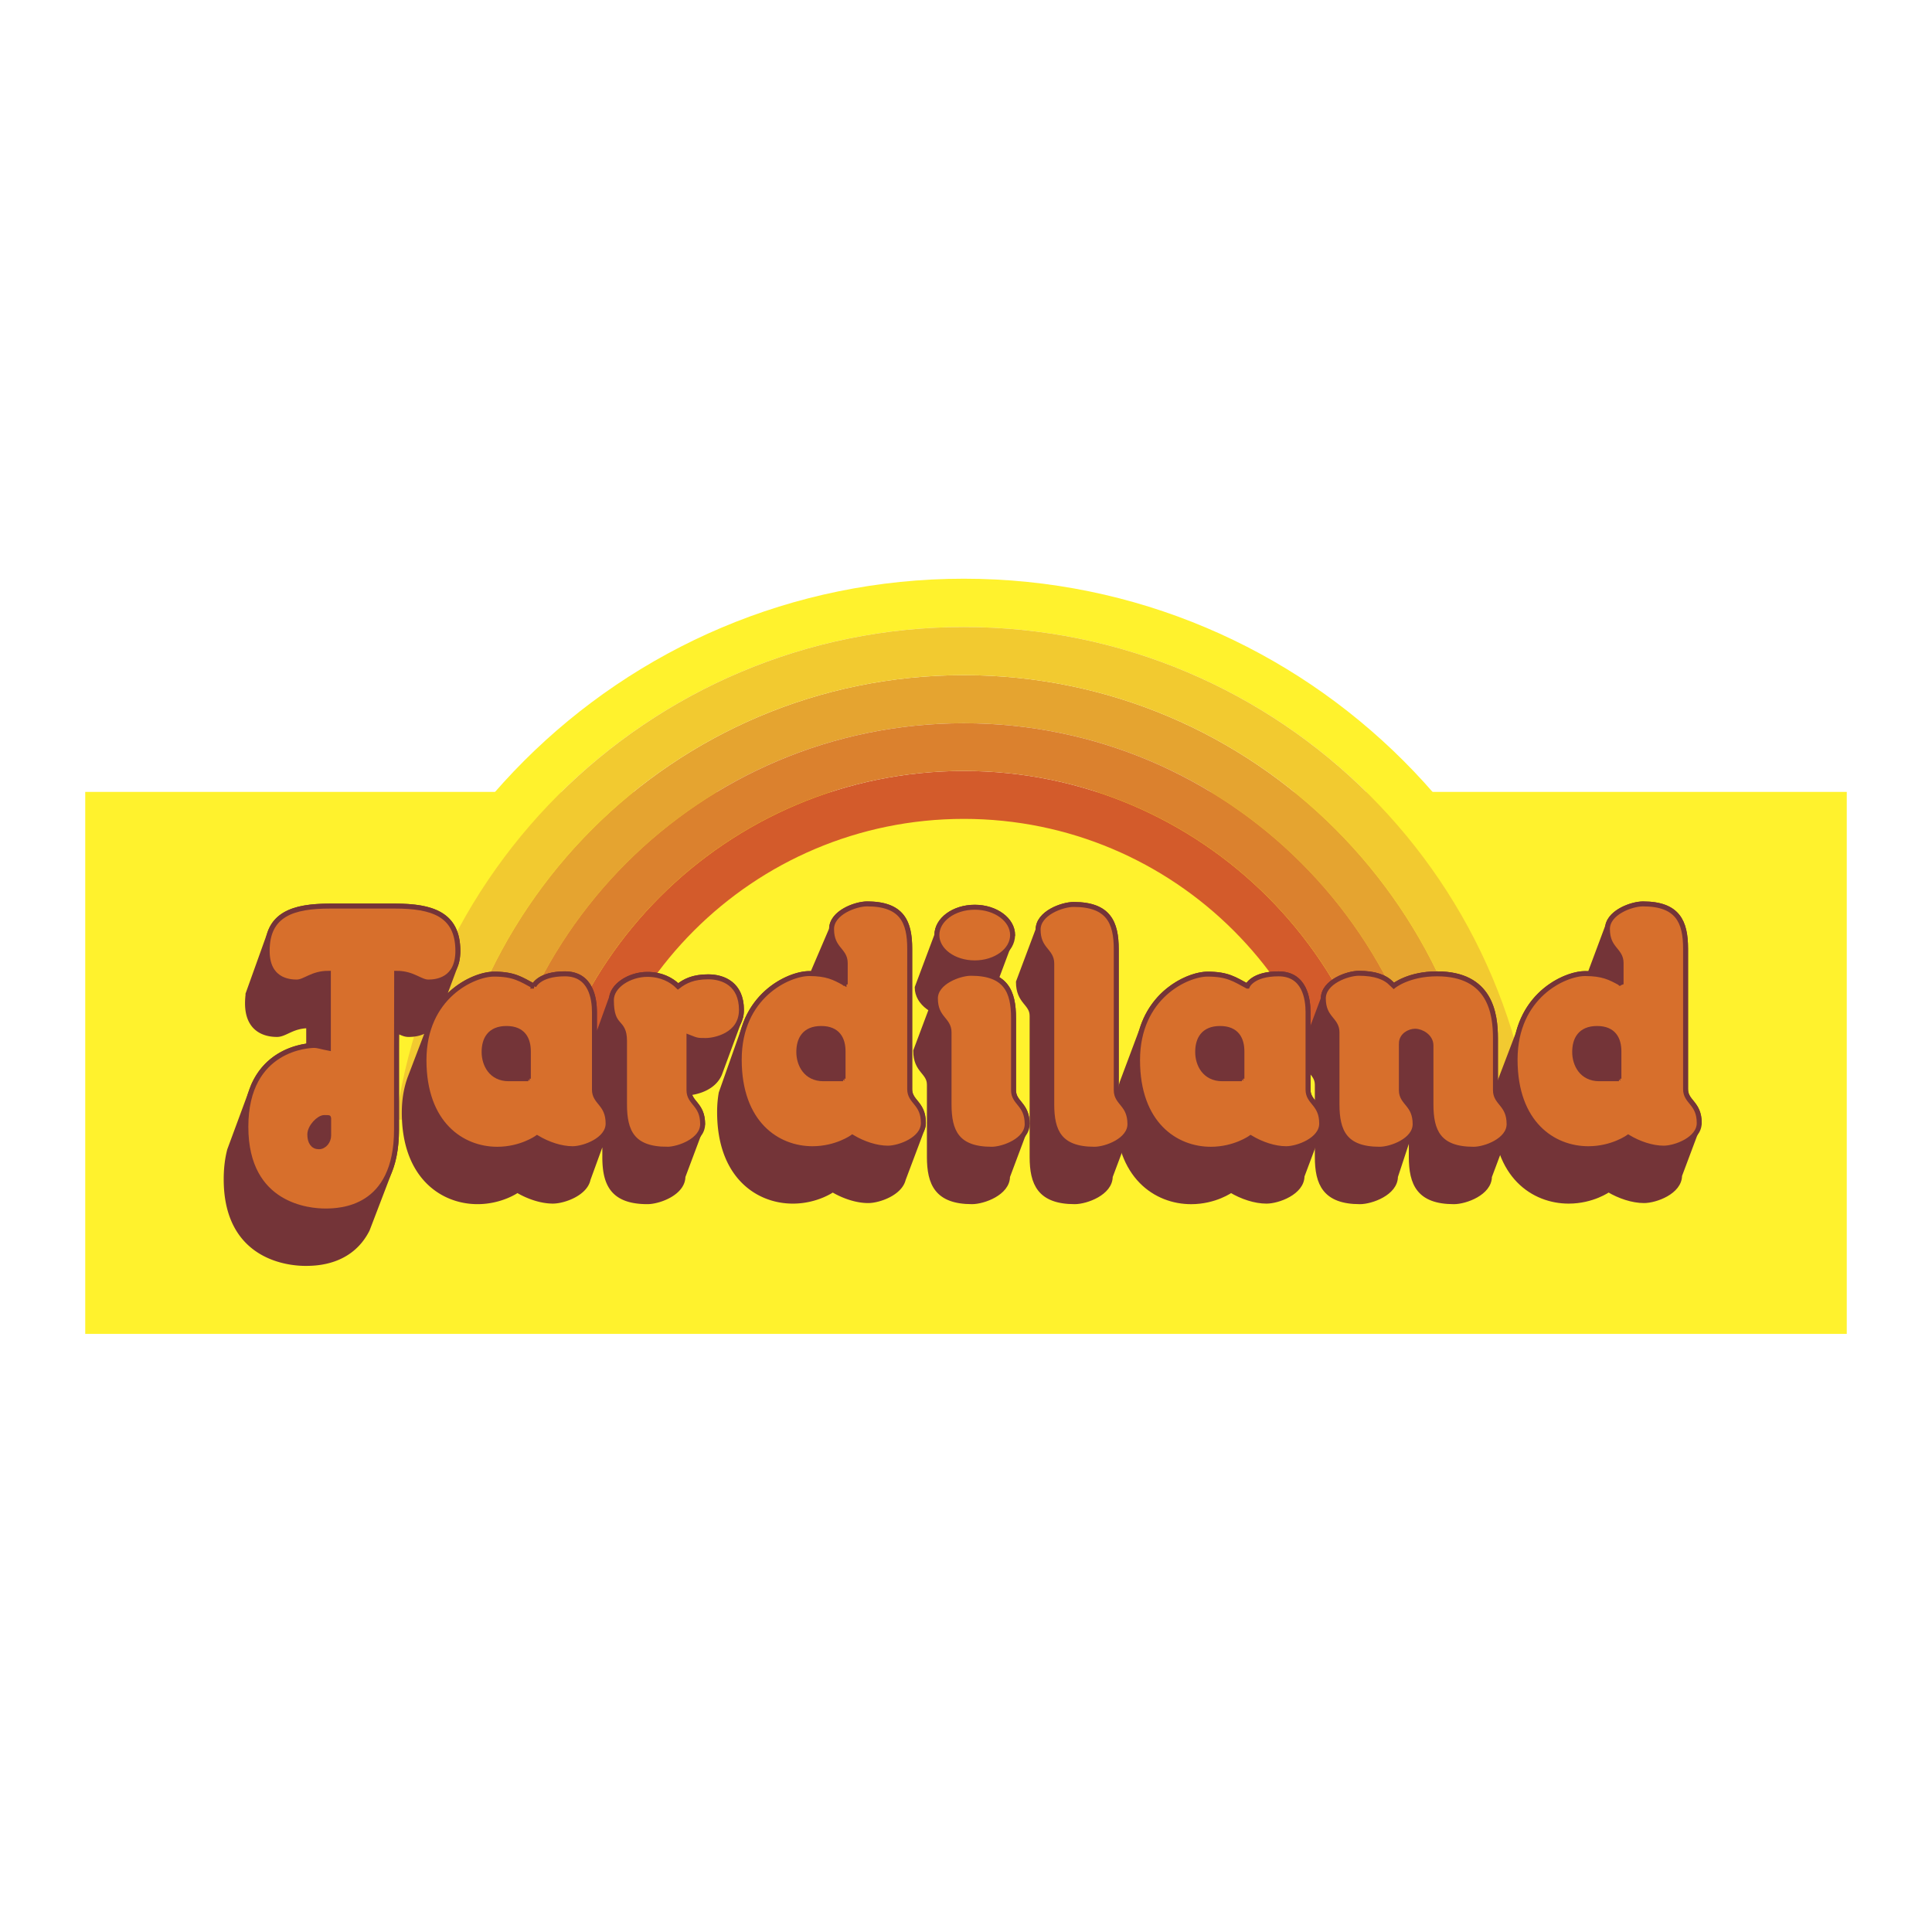 <svg xmlns="http://www.w3.org/2000/svg" width="2500" height="2500" viewBox="0 0 192.756 192.756"><g fill-rule="evenodd" clip-rule="evenodd"><path fill="#fff" d="M0 0h192.756v192.756H0V0z"/><path fill="#fff22d" d="M184.252 79.008v54.076H8.504V79.008h175.748z"/><path d="M139.023 119.783c0-23.672-19.191-42.863-42.863-42.863s-42.863 19.191-42.863 42.863h4.78c0-21.031 17.051-38.083 38.083-38.083 21.033 0 38.084 17.052 38.084 38.083h4.779z" fill="#d35b2b"/><path d="M148.582 119.783c0-28.952-23.471-52.422-52.422-52.422-28.952 0-52.422 23.471-52.422 52.422h4.796c0-26.302 21.324-47.625 47.626-47.625s47.627 21.323 47.627 47.625h4.795z" fill="#e5a430"/><path d="M158.205 119.783c0-34.266-27.779-62.045-62.045-62.045-34.267 0-62.046 27.779-62.046 62.045h4.82c0-31.604 25.621-57.226 57.226-57.226 31.604 0 57.225 25.622 57.225 57.226h4.82z" fill="#fff22d"/><path d="M143.787 119.783c0-26.302-21.324-47.625-47.627-47.625s-47.626 21.323-47.626 47.625h4.763c0-23.672 19.191-42.863 42.863-42.863s42.863 19.191 42.863 42.863h4.764z" fill="#db812e"/><path d="M153.385 119.783c0-31.604-25.621-57.226-57.225-57.226-31.605 0-57.226 25.622-57.226 57.226h4.804c0-28.952 23.471-52.422 52.422-52.422 28.951 0 52.422 23.471 52.422 52.422h4.803z" fill="#f2ca30"/><path fill="#fff22d" d="M173.785 127.852v-16.137H15.917v16.137h157.868z"/><path d="M68.768 109.027c.841-.082 2.443-.51 3.025-1.891l2.115-5.727c.042-.201.065-.418.065-.65 0-2.562-1.799-3.299-3.298-3.299s-2.316.408-3.025.953c-.654-.654-1.69-1.199-3.053-1.199-1.68 0-3.359.998-3.575 2.285l-1.713 4.748v-3.271c0-1.309-.327-3.816-2.944-3.816-2.616 0-3.107 1.227-3.107 1.227-1.28-.682-1.962-1.199-3.979-1.199-1.261 0-3.671.863-5.302 3.066l1.5-4.016c.128-.371.205-.821.205-1.367 0-3.652-2.562-4.47-6.269-4.47h-6.487c-3.073 0-5.359.562-6.051 2.834l-2.109 5.881a6.478 6.478 0 0 0-.072.988c0 2.889 2.126 3.105 2.944 3.105.817 0 1.526-.871 3.161-.871v1.826l.001.174c-1.225.143-4.136.816-5.518 3.992l-2.369 6.412c-.219.832-.346 1.797-.346 2.914 0 7.959 6.433 8.395 7.905 8.395 1.093 0 4.494-.061 6.171-3.375l2.233-5.834c.424-1.068.685-2.426.685-4.146v-8.123l.002-1.199.045-.545c.484.219.756.381 1.165.381.469 0 1.367-.07 2.048-.676l-1.916 5.025c-.356.982-.569 2.125-.569 3.447 0 6.377 3.815 8.885 7.305 8.885 2.398 0 3.979-1.145 3.979-1.145 1.091.654 2.399 1.09 3.543 1.09 1.067 0 3.225-.758 3.512-2.186l1.667-4.574v2.344c0 2.672.763 4.471 4.252 4.471 1.145 0 3.543-.873 3.543-2.508l1.962-5.232c0-1.768-1.046-2.027-1.305-2.945l-.026-.179zM90.118 117.66c-.336 1.387-2.446 2.123-3.497 2.123-1.146 0-2.453-.436-3.543-1.09 0 0-1.581 1.145-3.98 1.145-3.488 0-7.304-2.508-7.304-8.885 0-.68.056-1.312.16-1.9l2.562-7.26c1.469-3.391 4.689-4.66 6.218-4.66.114 0 .224.002.33.006l1.905-4.448c0-1.636 2.399-2.508 3.543-2.508 3.489 0 4.252 1.799 4.252 4.47v14.009c0 1.309 1.363 1.363 1.363 3.381 0 .152-.021.297-.059.436l-1.95 5.181z" fill="#743438" stroke="#743438" stroke-width=".494" stroke-miterlimit="2.613"/><path d="M102.482 112.152c0-2.018-1.361-2.072-1.361-3.381v-7.195c0-2.67-.764-4.471-4.252-4.471-1.145 0-3.543.873-3.543 2.508l-1.963 5.234c0 2.016 1.363 2.07 1.363 3.379v7.195c0 2.672.763 4.471 4.252 4.471 1.145 0 3.543-.873 3.543-2.508l1.961-5.232z" fill="#743438" stroke="#743438" stroke-width=".494" stroke-miterlimit="2.613"/><path d="M101.027 93.291c0-1.533-1.691-2.775-3.777-2.775s-3.777 1.242-3.777 2.775l-1.962 5.233c0 1.533 1.691 2.775 3.777 2.775 2.085 0 3.777-1.242 3.777-2.775l1.962-5.233zM112.732 112.152c0-2.018-1.363-2.072-1.363-3.381V94.708c0-2.671-.764-4.47-4.252-4.47-1.145 0-3.543.872-3.543 2.507l-1.963 5.233c0 2.018 1.363 2.072 1.363 3.379v14.064c0 2.672.764 4.471 4.252 4.471 1.145 0 3.543-.873 3.543-2.508l1.963-5.232z" fill="#743438" stroke="#743438" stroke-width=".494" stroke-miterlimit="2.613"/><path d="M131.865 112.098c0-2.018-1.361-2.072-1.361-3.381v-7.74c0-1.308-.328-3.816-2.945-3.816-2.615 0-3.107 1.227-3.107 1.227-1.281-.682-1.961-1.199-3.979-1.199-1.66 0-5.316 1.496-6.557 5.584l-1.961 5.232c-.268.877-.422 1.875-.422 3.004 0 6.377 3.814 8.885 7.305 8.885 2.398 0 3.979-1.145 3.979-1.145 1.09.654 2.398 1.09 3.543 1.09s3.543-.873 3.543-2.508l1.962-5.233zM167.572 117.275c0 1.637-2.4 2.508-3.545 2.508s-2.453-.436-3.543-1.09c0 0-1.58 1.145-3.979 1.145-3.49 0-7.305-2.508-7.305-8.885 0-1.08.141-2.039.387-2.889l1.887-4.951c1.117-4.387 4.953-5.98 6.666-5.98.113 0 .387.002.492.006l1.766-4.725c.252-1.457 2.443-2.23 3.52-2.23 3.49 0 4.252 1.799 4.252 4.47v14.009c0 1.309 1.363 1.363 1.363 3.381l-1.961 5.231z" fill="#743438" stroke="#743438" stroke-width=".494" stroke-miterlimit="2.613"/><path d="M148.602 117.385c0 1.635-2.398 2.508-3.543 2.508-3.49 0-4.252-1.799-4.252-4.471v-2.834l-1.582 4.797c0 1.635-2.398 2.508-3.543 2.508-3.488 0-4.252-1.799-4.252-4.471v-7.195c0-1.309-1.363-1.363-1.363-3.379l1.963-5.234c0-1.635 2.398-2.508 3.543-2.508 1.619 0 2.65.389 3.291 1.07l.197.184s1.473-1.199 4.307-1.199c5.342 0 5.834 3.98 5.834 6.434v5.178c0 1.309 1.361 1.363 1.361 3.381l-1.961 5.231z" fill="#743438" stroke="#743438" stroke-width=".494" stroke-miterlimit="2.613"/><path d="M39.562 104.574l.013-7.469c1.636 0 2.345.873 3.162.873.818 0 2.944-.219 2.944-3.107 0-3.652-2.562-4.47-6.269-4.47h-6.487c-3.707 0-6.269.817-6.269 4.47 0 2.889 2.126 3.107 2.943 3.107.818 0 1.526-.873 3.162-.873v7.469c-.6-.109-1.036-.271-1.417-.271s-6.814.162-6.814 8.121 6.433 8.396 7.904 8.396 7.127-.109 7.127-8.123v-8.123h.001z" fill="#d76f2c" stroke="#743438" stroke-width=".494" stroke-miterlimit="2.613"/><path d="M32.79 111.525v1.771c0 .544-.409 1.117-.981 1.117s-.899-.463-.899-1.227.899-1.689 1.444-1.689c.544.001.436.028.436.028z" fill="#743438" stroke="#743438" stroke-width=".494" stroke-miterlimit="2.613"/><path d="M53.258 98.387c-1.28-.682-1.962-1.199-3.979-1.199s-6.978 2.209-6.978 8.586c0 6.379 3.816 8.887 7.305 8.887 2.398 0 3.979-1.145 3.979-1.145 1.091.652 2.399 1.09 3.543 1.09 1.145 0 3.543-.873 3.543-2.508 0-2.018-1.363-2.072-1.363-3.381v-7.74c0-1.308-.327-3.816-2.944-3.816-2.614-.001-3.106 1.226-3.106 1.226z" fill="#d76f2c" stroke="#743438" stroke-width=".494" stroke-miterlimit="2.613"/><path d="M52.714 107.627v-2.725c0-1.2-.491-2.291-2.181-2.291-1.689 0-2.234 1.092-2.234 2.346 0 1.252.708 2.67 2.453 2.67h1.962z" fill="#743438" stroke="#743438" stroke-width=".494" stroke-miterlimit="2.613"/><path d="M66.56 114.66c1.145 0 3.543-.873 3.543-2.508 0-2.018-1.363-2.072-1.363-3.381v-5.287c.818.326.872.326 1.69.326.817 0 3.543-.49 3.543-3.051 0-2.562-1.799-3.299-3.298-3.299s-2.316.408-3.025.953c-.654-.654-1.69-1.199-3.053-1.199-1.799 0-3.598 1.145-3.598 2.562 0 2.943 1.309 1.908 1.309 4.088v6.324c0 2.673.763 4.472 4.252 4.472z" fill="#d76f2c" stroke="#743438" stroke-width=".494" stroke-miterlimit="2.613"/><path d="M84.209 98.061c-.992-.543-1.739-.928-3.477-.928-2.017 0-6.978 2.209-6.978 8.586 0 6.379 3.816 8.887 7.305 8.887 2.398 0 3.979-1.145 3.979-1.145 1.09.652 2.398 1.09 3.543 1.09s3.543-.873 3.543-2.508c0-2.018-1.363-2.072-1.363-3.381V94.653c0-2.671-.763-4.47-4.252-4.47-1.145 0-3.543.872-3.543 2.508 0 2.017 1.363 2.071 1.363 3.379v2.127l-.12-.136zM101.121 101.576c0-2.67-.764-4.471-4.252-4.471-1.145 0-3.543.873-3.543 2.508 0 2.018 1.362 2.072 1.362 3.381v7.195c0 2.672.764 4.471 4.251 4.471 1.146 0 3.543-.873 3.543-2.508 0-2.018-1.361-2.072-1.361-3.381v-7.195zM97.25 96.066c2.086 0 3.777-1.244 3.777-2.776 0-1.533-1.691-2.775-3.777-2.775s-3.777 1.242-3.777 2.775 1.691 2.776 3.777 2.776zM111.369 94.708c0-2.671-.764-4.47-4.252-4.47-1.145 0-3.543.872-3.543 2.507 0 2.017 1.361 2.072 1.361 3.38v14.064c0 2.672.764 4.471 4.252 4.471 1.146 0 3.545-.873 3.545-2.508 0-2.018-1.363-2.072-1.363-3.381V94.708zM124.451 98.387c-1.281-.682-1.961-1.199-3.979-1.199s-6.979 2.209-6.979 8.586c0 6.379 3.816 8.887 7.305 8.887 2.398 0 3.98-1.145 3.98-1.145 1.09.652 2.398 1.09 3.543 1.09s3.543-.873 3.543-2.508c0-2.018-1.361-2.072-1.361-3.381v-7.74c0-1.308-.328-3.816-2.945-3.816-2.615-.001-3.107 1.226-3.107 1.226z" fill="#d76f2c" stroke="#743438" stroke-width=".494" stroke-miterlimit="2.613"/><path d="M123.906 107.627v-2.725c0-1.2-.49-2.291-2.18-2.291s-2.234 1.092-2.234 2.346c0 1.252.707 2.67 2.453 2.67h1.961z" fill="#743438" stroke="#743438" stroke-width=".494" stroke-miterlimit="2.613"/><path d="M161.617 98.061c-.992-.543-1.738-.928-3.477-.928-2.018 0-6.979 2.209-6.979 8.586 0 6.379 3.816 8.887 7.305 8.887 2.4 0 3.98-1.145 3.98-1.145 1.09.652 2.398 1.09 3.543 1.09s3.543-.873 3.543-2.508c0-2.018-1.363-2.072-1.363-3.381V94.653c0-2.671-.762-4.47-4.252-4.47-1.145 0-3.543.872-3.543 2.508 0 2.017 1.363 2.071 1.363 3.379v2.127l-.12-.136zM139.814 104.139c0-.873.828-1.254 1.373-1.254.654 0 1.58.545 1.58 1.418v5.887c0 2.672.764 4.471 4.252 4.471 1.145 0 3.543-.873 3.543-2.508 0-2.018-1.361-2.072-1.361-3.381v-5.178c0-2.453-.492-6.434-5.834-6.434-2.834 0-4.307 1.199-4.307 1.199l-.197-.184c-.641-.682-1.672-1.07-3.291-1.07-1.145 0-3.543.873-3.543 2.508 0 2.018 1.363 2.072 1.363 3.381v7.195c0 2.672.762 4.471 4.252 4.471 1.145 0 3.543-.873 3.543-2.508 0-2.018-1.373-2.072-1.373-3.381v-4.632z" fill="#d76f2c" stroke="#743438" stroke-width=".494" stroke-miterlimit="2.613"/><path d="M161.52 107.627v-2.725c0-1.2-.49-2.291-2.18-2.291s-2.234 1.092-2.234 2.346c0 1.252.709 2.67 2.453 2.67h1.961zM84.113 107.627v-2.725c0-1.2-.491-2.291-2.181-2.291-1.689 0-2.235 1.092-2.235 2.346 0 1.252.708 2.67 2.453 2.67h1.963z" fill="#743438" stroke="#743438" stroke-width=".494" stroke-miterlimit="2.613"/></g></svg>